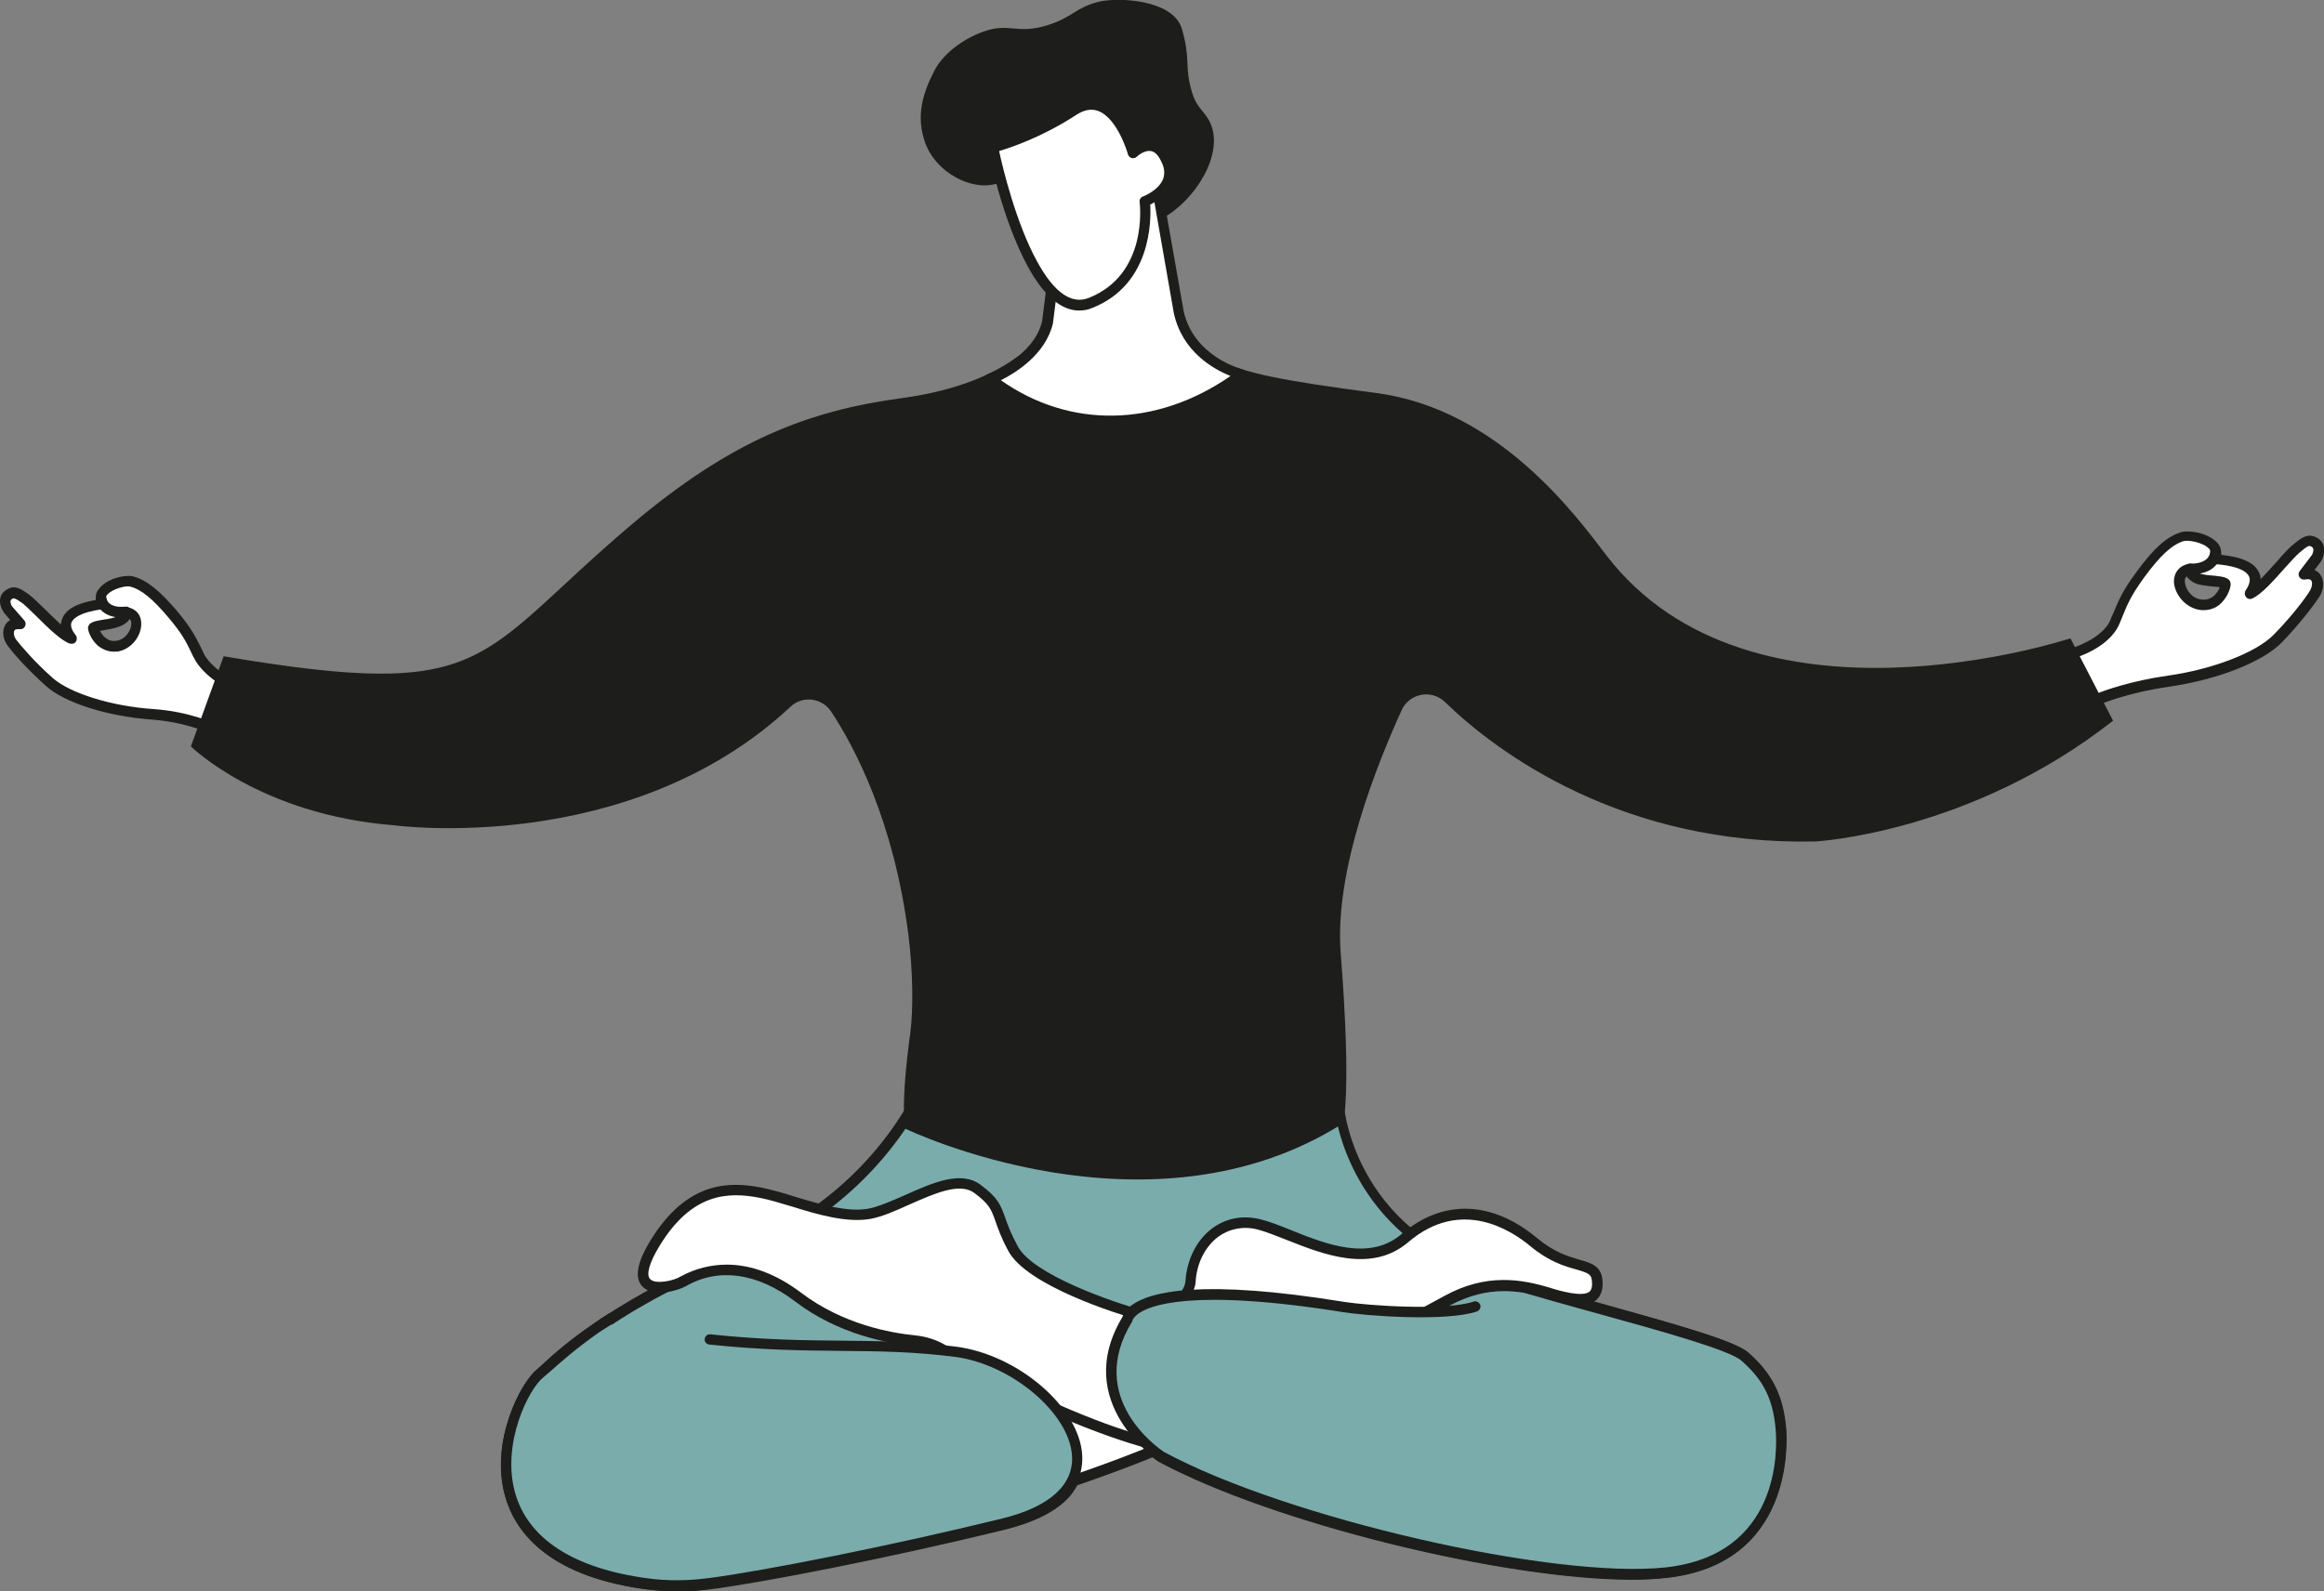 <svg xmlns="http://www.w3.org/2000/svg" xmlns:xlink="http://www.w3.org/1999/xlink" id="Layer_1" x="0px" y="0px" viewBox="0 0 659.9 452" style="enable-background:new 0 0 659.9 452;" xml:space="preserve"><rect x="0" y="0" width="659.9" height="452" fill="#808080" stroke="none"/><style type="text/css">	.st0{fill:#7AACAC;}	.st1{fill:#1D1D1B;}	.st2{fill:#FFFFFF;}</style><g>	<path class="st0" d="M440.9,368c24.2,6.9,50.1,13.5,54.6,17.4c5.9,5.2,9.4,10.7,10.2,20.6c0.8,9.9-1.2,37.3-32.6,40.7  c-31.5,3.4-107.1-13.4-143.4-33c0,0-9.8-6.4-13.1-17.1l-17.9,2.9c10.9,12.8,12.2,27.2-13.5,33.5c-31.3,7.7-67.6,14.8-83.2,16.9  c-6.4,0.9-12.9,0.8-19.2-0.1c-56.3-8.2-37.3-53.3-29.2-59.7c1.9-1.5,6-5.9,15.5-12.4l2.6-1.9c8.9-6,21.7-13.2,39.7-20.4  c39.8-16,51.8-49,51.8-49l62.3-3.9l54.6,9.9c0,0,1.1,34.7,39.9,49.2c5.8,2.1,12.4,3.9,19.2,5.9L440.9,368z"></path>	<path class="st1" d="M264.2,307.9c-2.3,5.5-16.1,34.3-52.3,48.9c-15.2,6.1-28.5,12.9-39.4,20.3l-2.6,1.8c-7,4.9-11,8.5-13.4,10.6  c-0.8,0.7-1.5,1.3-2,1.7c-4,3.2-11.9,18.5-8.1,32.5c3.5,13,16.1,21.5,36.6,24.5c6.2,0.9,12.5,0.9,18.8,0.1  c15.3-2,51.4-9.1,83.1-16.9c10.9-2.7,17.4-6.9,19.2-12.6c2.1-6.5-2.4-13.6-6.5-18.5c-0.3-0.4-0.5-1-0.3-1.5c0.2-0.5,0.6-0.9,1.2-1  l17.9-2.9c0.7-0.1,1.5,0.3,1.7,1c3,9.7,11.8,15.8,12.5,16.3c34.8,18.7,110.6,36.2,142.4,32.8c32.5-3.5,31.8-33.2,31.3-39.1  c-0.8-9.9-4.4-14.9-9.7-19.6c-3.3-2.9-21.6-8-39.2-12.9c-4.9-1.4-9.9-2.8-14.9-4.2c-0.3-0.1-0.6-0.3-0.8-0.6  c-0.3,0.1-0.6,0.1-0.9,0c-1.4-0.4-2.7-0.8-4.1-1.2c-5.4-1.5-10.6-3-15.2-4.7c-35.2-13.1-40.1-42.9-40.8-49.3l-53.3-9.7L264.2,307.9  z M192.6,452c-3.4,0-6.8-0.2-10.2-0.7c-27.5-4-36.4-16.7-39.1-26.7c-4.1-15.5,4.6-32,9.2-35.6c0.4-0.4,1.1-0.9,1.8-1.6  c2.4-2.2,6.5-5.9,13.7-10.9l2.6-1.9c11.2-7.5,24.6-14.4,40-20.6c38.8-15.6,50.9-47.8,51-48.1c0.2-0.6,0.7-0.9,1.3-1l62.3-3.9  c0.1,0,0.2,0,0.4,0l54.6,9.9c0.7,0.1,1.2,0.7,1.2,1.4c0,0.3,1.6,33.9,38.9,47.8c4.5,1.7,9.6,3.1,15,4.6c1.4,0.4,2.7,0.8,4.1,1.2  c0.3,0.1,0.6,0.3,0.8,0.6c0.3-0.1,0.6-0.1,0.9,0c4.9,1.4,10,2.8,14.9,4.2c22.6,6.3,36.7,10.3,40.4,13.6c6.8,6,9.9,12.3,10.7,21.6  c0.3,3.9,2.1,38.4-34,42.3c-2.9,0.3-6.1,0.5-9.7,0.5c-36.3,0-101.9-16-134.6-33.6c0,0-0.1,0-0.1-0.1c-0.4-0.3-9.6-6.3-13.3-16.7  l-14.1,2.3c5.4,7,7.2,13.7,5.4,19.3c-2.2,6.7-9.4,11.6-21.4,14.6c-31.8,7.8-68,14.9-83.4,16.9C199,451.8,195.8,452,192.6,452"></path>	<path class="st2" d="M276.6,429.4c0,0,37.4-10.5,62.3-22.3c22.7-10.8,61.6-32,72.1-37.7c10.5-5.7,19.5-4.9,28.8-2.1  c8.2,2.5,14.6,3.3,13.7-3.9c-0.6-5.5-7.9-2.2-17.9-10.6c-10-8.4-23.7-12.2-36.6-1.2c-12.9,11-31.4-1.5-41.5-3.9  c-10.2-2.4-18.7,5.3-19.3,16.4c-0.7,11.1-45.4,33.2-45.4,33.2L276.6,429.4z"></path>	<path class="st1" d="M293.8,398.4L279.5,427c9.7-2.8,38.6-11.7,58.8-21.3c20.1-9.5,53.3-27.5,67.4-35.2l4.6-2.5  c11.8-6.4,21.7-4.7,29.9-2.2c2.5,0.8,9.1,2.7,11.1,1.1c0.7-0.6,0.9-1.7,0.7-3.3c-0.2-1.6-0.9-2-4.3-3c-3.3-0.9-7.8-2.2-13.1-6.6  c-5.5-4.6-19.8-13.9-34.7-1.2c-10.5,9-24.4,3.4-34.5-0.6c-3.1-1.2-6-2.4-8.4-3c-4-1-7.9-0.2-11.1,2.1c-3.7,2.8-6.1,7.5-6.4,12.8  C338.9,375.4,300.2,395.2,293.8,398.4 M276.6,430.9c-0.4,0-0.9-0.2-1.2-0.5c-0.4-0.5-0.5-1.1-0.2-1.6l16.1-32.2  c0.1-0.3,0.4-0.5,0.7-0.7c17-8.4,44.1-24.5,44.6-31.9c0.4-6.3,3.2-11.8,7.6-15.1c3.9-2.9,8.7-3.8,13.6-2.6c2.5,0.6,5.6,1.8,8.8,3.1  c9.9,4,22.3,8.9,31.4,1.1c11.7-10,25.7-9.5,38.5,1.2c4.8,4,8.9,5.2,12,6.1c3.2,0.9,6,1.7,6.5,5.5c0.3,2.7-0.3,4.7-1.8,6  c-2.7,2.3-7.5,1.4-13.9-0.5c-7.9-2.4-16.8-3.8-27.6,2l-4.6,2.5c-14.2,7.7-47.4,25.7-67.6,35.3c-24.7,11.7-62.1,22.3-62.5,22.4  C276.9,430.9,276.8,430.9,276.6,430.9"></path>	<path class="st2" d="M325.9,409.8c0,0-25.8-6.4-57.9-26.3c-2.5-1.5-5.3-2.4-8.2-2.7c-6.9-0.6-20.9-3.1-33.2-12.4  c-17-12.9-29.3-6.2-32.5-4.4s-17.8,5.3-8.1-10.7c9.7-16,21-16.2,30-14.5c8.9,1.7,21.8,7.7,31.1,6c9.3-1.7,23.3-12.6,30.6-7.1  c7.3,5.5,4.6,6.5,10.1,17c5.5,10.5,36.8,19.1,36.8,19.1L325.9,409.8z"></path>	<path class="st1" d="M206.4,359.2c6.9,0,14.1,2.7,21.1,8c11.9,9,25.4,11.4,32.4,12.1c3.1,0.3,6.2,1.3,8.8,2.9  c26.6,16.4,49,23.7,55.6,25.6l-1.3-33c-5.7-1.6-31.4-9.6-36.7-19.5c-2.1-3.9-3-6.6-3.7-8.6c-1.2-3.3-1.7-4.7-6-7.9  c-4.1-3-11.3,0.2-18.3,3.3c-4,1.8-7.8,3.5-11.1,4.1c-6.7,1.2-15-1.2-22.3-3.5c-3.4-1-6.6-2-9.3-2.5c-8.9-1.7-19.2-1.4-28.4,13.8  c-2.8,4.6-3.8,8.1-2.6,9.3c1.5,1.6,6.7,0.5,8.6-0.7C197.4,360.3,201.9,359.2,206.4,359.2 M325.9,411.3c-0.1,0-0.2,0-0.4,0  c-0.3-0.1-26.4-6.7-58.4-26.5c-2.2-1.4-4.8-2.2-7.5-2.5c-7.3-0.7-21.5-3.2-33.9-12.7c-10.7-8.1-21.7-9.6-30.9-4.3  c-2.3,1.3-9.2,3.3-12.3,0.2c-2.4-2.4-1.7-6.7,2.1-13c10.3-16.9,22.2-17,31.5-15.2c2.9,0.6,6.2,1.5,9.6,2.6c7,2.1,14.9,4.5,20.9,3.4  c3-0.6,6.6-2.2,10.5-3.9c7.8-3.5,15.8-7,21.3-2.9c5,3.7,5.7,5.7,7,9.3c0.7,2,1.6,4.5,3.6,8.2c4.3,8.1,27.3,16,35.9,18.3  c0.6,0.2,1.1,0.7,1.1,1.4l1.4,36.1c0,0.5-0.2,0.9-0.6,1.2C326.6,411.2,326.2,411.3,325.9,411.3"></path>	<path class="st0" d="M439.2,367.4c24.5,7,51.8,13.9,56.4,18c5.9,5.2,9.4,10.7,10.2,20.6c0.8,9.9-1.2,37.3-32.6,40.7  c-31.5,3.4-107.1-13.4-143.4-33c0,0-23.9-15.5-9.6-39c0,0,1.1-12.4,61.4-3.5C410.4,375.5,439.2,367.4,439.2,367.4"></path>	<path class="st1" d="M463.6,448.6c-36.3,0-101.9-16-134.6-33.6c0,0-0.1,0-0.1-0.1c-0.3-0.2-24.8-16.5-10.2-40.8  c0.2-0.7,0.7-1.9,2.4-3.2c5.3-4.1,20.2-7.7,60.7-1.1c6.3,1,28.7,2.6,36.6-0.1c0.8-0.3,1.6,0.2,1.9,0.9c0.3,0.8-0.2,1.6-0.9,1.9  c-8.9,3-31.9,1.2-38,0.2c-43.1-6.9-55.2-1.9-58.4,0.6c-1.1,0.9-1.4,1.6-1.4,1.6c0,0.2-0.1,0.4-0.2,0.6  c-13.2,21.6,7.6,35.9,9.1,36.9c34.8,18.8,110.6,36.2,142.4,32.8c32.5-3.5,31.8-33.2,31.3-39.1c-0.8-9.9-4.4-14.9-9.7-19.6  c-3.4-3-22-8.2-40.1-13.2c-4.6-1.3-9.3-2.6-14-3.9c-0.3-0.1-1.7-0.5-3.1-0.9c-1.7-0.5-3.5-1-3.8-1.1c-0.8-0.2-1.3-1.1-1-1.9  c0.2-0.8,1.1-1.3,1.9-1c0.3,0.1,2.1,0.6,3.8,1.1c1.5,0.4,2.9,0.8,3.1,0.9c4.6,1.3,9.4,2.6,14,3.9c20,5.6,37.4,10.4,41.2,13.8  c6.8,6,9.9,12.3,10.7,21.6c0.3,3.9,2.1,38.4-34,42.3C470.4,448.5,467.1,448.6,463.6,448.6"></path>	<path class="st0" d="M171.6,375.8c-10.8,7.2-16,12.7-18,14.3c-8.1,6.4-27.4,52,30.4,59.8c6,0.8,12,0.7,18-0.1  c15.6-2.1,51.9-9.2,83.3-16.9c41.4-10.2,13.3-45.4-13.6-48.9s-43.2,0.5-82.6-5C183.4,378.3,171.6,375.8,171.6,375.8"></path>	<path class="st1" d="M192.5,452c-3,0-6-0.2-8.9-0.6c-28.3-3.8-37.5-16.6-40.2-26.7c-4.2-15.5,4.5-32.1,9.1-35.8  c0.4-0.4,1.1-0.9,1.9-1.7c2.6-2.4,7-6.4,14.2-11.3c0.4-0.3,1.5-1,2.5-1.7c0.7-0.4,1.3-0.8,1.6-1c0.7-0.5,1.6-0.3,2.1,0.4  c0.5,0.7,0.3,1.6-0.4,2.1c-0.3,0.2-0.9,0.6-1.6,1c-1,0.6-2.1,1.4-2.5,1.6c-7,4.9-11.3,8.8-13.9,11.1c-0.9,0.8-1.6,1.4-2.1,1.8  c-4.1,3.2-11.9,18.6-8.1,32.6c3.6,13.2,16.6,21.7,37.7,24.5c5.7,0.8,11.6,0.7,17.6-0.1c15.3-2,51.4-9.1,83.1-16.9  c13.4-3.3,20.3-9.5,19.8-17.8c-0.7-12.1-17.2-26-33.2-28.1c-11.8-1.5-21.6-1.6-32.1-1.7c-11-0.1-22.3-0.2-37.7-1.8  c-0.8-0.1-1.4-0.8-1.3-1.6c0.1-0.8,0.8-1.4,1.6-1.3c15.3,1.6,26.5,1.7,37.4,1.8c10.5,0.1,20.5,0.2,32.4,1.7  c17.6,2.3,35.1,17.3,35.8,30.9c0.3,5.7-2.1,16-22.1,20.9c-31.8,7.8-68,14.9-83.4,16.9C198.9,451.8,195.7,452,192.5,452"></path>	<path class="st2" d="M26.6,178.5c0-1.1,5.6-1,7.7-2.3c2.1-1.4,1.2-2.4,1.2-2.4c5.7,0.5,3.2,9-2.4,9.7  C28.7,184.1,26.6,179.6,26.6,178.5 M3.4,182.6c1.6,2.1,5.4,6.6,10.6,11.2c5.2,4.6,17.2,8.3,29.4,9.2c12.2,0.9,20.2,5.6,20.2,5.6  s9.6-11.8,5.9-12.6c-4.7-1-11.1-5.5-13.1-9.5c-2.1-4.1-2.7-6.2-7.3-11.7c-4.6-5.5-8.1-8.5-11.9-9.5c-1.6-0.4-6.3,0.6-8.2,3.1  c-1,1.4,0.1,3.4,0.1,3.4c-16.2,2.1-8.9,9.8-8.9,9.8c-3.5-1.3-10.2-9.1-12.9-11.1s-3.6-2.3-5-1.3c-2.1,1.4-0.3,4.1-0.3,4.1l3.6,4.1  C1.9,176.8,1.8,180.5,3.4,182.6"></path>	<path class="st1" d="M34.4,174.7C34.4,174.7,34.4,174.7,34.4,174.7C34.4,174.7,34.4,174.7,34.4,174.7 M28.4,179.2  c0.3,0.6,0.8,1.4,1.6,2c0.9,0.7,1.9,1,3,0.8c2.7-0.3,4.3-3.1,4.3-4.9c0-0.6-0.2-1-0.5-1.3c-0.3,0.6-0.9,1.1-1.7,1.6  c-1.3,0.8-3.3,1.2-5.1,1.5C29.5,179,28.9,179.1,28.4,179.2 M32.4,185.1c-1.7,0-3.2-0.6-4.6-1.7c-1.8-1.6-2.7-3.8-2.8-4.8  c-0.1-1.9,2-2.2,4.4-2.6c1.4-0.2,3.2-0.5,4-1c0.4-0.2,0.6-0.4,0.6-0.5c-0.2-0.4-0.2-0.9,0-1.3c0.3-0.5,0.9-0.9,1.5-0.8  c2.8,0.2,4.6,2,4.6,4.7c0.1,3.4-2.7,7.4-6.9,8C33.1,185,32.7,185.1,32.4,185.1 M5.1,178.7c-0.4,0-0.9,0.1-1,0.4  c-0.3,0.5-0.2,1.7,0.5,2.6C6,183.5,9.8,188,15,192.6c4.9,4.3,16.6,8,28.6,8.8c9.9,0.7,17.1,3.8,19.7,5.2c3-3.8,5.4-7.8,5.7-9.3  c-5.2-1.3-11.6-5.9-13.8-10.2c-0.4-0.7-0.7-1.3-1-2c-1.4-2.9-2.5-5.1-6.2-9.5c-4.7-5.6-7.9-8.2-11.1-9c-1.1-0.3-5.1,0.6-6.6,2.5  c-0.4,0.5,0.1,1.5,0.2,1.7c0.3,0.4,0.3,1,0.1,1.4c-0.2,0.5-0.7,0.8-1.2,0.8c-7,0.9-8.7,2.8-9.1,3.8c-0.6,1.6,1.1,3.4,1.1,3.5  c0.5,0.5,0.5,1.3,0.2,1.9c-0.4,0.6-1.1,0.8-1.8,0.6c-2.5-0.9-6.2-4.5-9.3-7.6c-1.6-1.6-3.1-3-3.9-3.7c-2.5-1.8-2.7-1.7-3.3-1.3  c-0.7,0.5-0.1,1.7,0.1,2l3.5,4c0.4,0.5,0.5,1.1,0.2,1.7c-0.3,0.6-0.9,0.9-1.5,0.8C5.5,178.7,5.3,178.7,5.1,178.7 M63.7,210  c-0.3,0-0.5-0.1-0.8-0.2c-0.1,0-7.9-4.5-19.6-5.4c-12.8-0.9-25-4.8-30.3-9.6c-5-4.5-9-8.9-10.8-11.4c-1.4-1.8-1.7-4.2-0.7-5.9  c0.2-0.4,0.7-1,1.4-1.4l-1.8-2.1c0-0.1-0.1-0.1-0.1-0.2c-1.3-1.9-1.6-4.7,0.7-6.2c2.4-1.6,4.1-0.5,6.7,1.4c1,0.8,2.5,2.2,4.3,4  c1.4,1.4,3.1,3,4.6,4.4c0-0.5,0.1-1,0.3-1.5c1-2.8,4.2-4.6,9.7-5.5c-0.2-1-0.1-2.1,0.7-3c2.3-3.2,7.7-4.2,9.7-3.7  c3.9,1,7.5,3.9,12.7,10c3.9,4.7,5.1,7.1,6.6,10.1c0.3,0.6,0.6,1.2,0.9,1.9c1.8,3.6,7.7,7.8,12.1,8.7c0.9,0.2,1.6,0.8,1.8,1.6  c1,2.9-3.9,9.6-6.9,13.4C64.6,209.8,64.1,210,63.7,210"></path>	<path class="st2" d="M28.7,170.1c0,0,0.5,4.4,7.1,3.7L28.7,170.1z"></path>	<path class="st1" d="M34.5,175.4c-5.3,0-7.1-3.3-7.3-5.1c-0.1-0.8,0.5-1.6,1.3-1.7c0.8-0.1,1.6,0.5,1.7,1.3c0,0.3,0.6,2.9,5.4,2.4  c0.8-0.1,1.6,0.5,1.6,1.4c0.1,0.8-0.5,1.6-1.3,1.6C35.4,175.4,34.9,175.4,34.5,175.4"></path>	<path class="st2" d="M625.3,171.8c-6-0.3-9.3-9.3-3.2-10.3c0,0-0.9,1.2,1.5,2.5c2.3,1.3,8.4,0.8,8.5,1.9  C632.1,167.1,630.2,172.1,625.3,171.8 M654.2,163.1l3.6-4.7c0,0,1.7-3.1-0.6-4.4c-1.6-0.9-2.5-0.5-5.3,1.8  c-2.7,2.3-9.4,11.3-13,12.9c0,0,7.2-8.8-10.2-9.8c0,0,1.1-2.2-0.1-3.6c-2.2-2.6-7.3-3.3-9-2.7c-3.9,1.3-7.5,4.8-12,11.1  c-4.5,6.2-5.1,8.6-7,13.1c-1.9,4.5-8,7.7-12.9,9.1c-3.8,1.1,7.3,13,7.3,13s7.8-3.6,20.8-5.4c13-1.8,25.7-6.7,30.9-12  c5.2-5.3,9-10.3,10.5-12.7C658.7,166.2,658.4,162.3,654.2,163.1"></path>	<path class="st1" d="M623.3,162.5C623.3,162.5,623.3,162.5,623.3,162.5C623.3,162.5,623.3,162.5,623.3,162.5 M625.4,170.3  c1.3,0.1,2.4-0.3,3.3-1.1c0.8-0.8,1.4-1.7,1.6-2.4c-0.6-0.1-1.3-0.2-1.9-0.2c-1.9-0.2-4.2-0.4-5.6-1.2c-0.9-0.5-1.5-1.1-1.9-1.7  c-0.4,0.4-0.6,0.9-0.5,1.6C620.5,167.3,622.4,170.2,625.4,170.3 M625.7,173.3c-0.2,0-0.3,0-0.5,0c-4.4-0.3-7.7-4.4-7.9-7.9  c-0.1-2.8,1.6-4.9,4.5-5.3c0.6-0.1,1.2,0.2,1.5,0.7c0.2,0.4,0.3,0.9,0.1,1.3c0.1,0.1,0.3,0.3,0.8,0.6c0.9,0.5,2.8,0.7,4.4,0.8  c2.7,0.3,4.7,0.5,4.8,2.4c0,1.1-0.8,3.5-2.6,5.3C629.5,172.6,627.7,173.3,625.7,173.3 M588.4,187.1c0.3,1.5,3.3,5.8,7,9.9  c2.5-1,9.7-3.6,20.2-5.1c12.8-1.8,25.1-6.6,30-11.6c5.3-5.4,9-10.4,10.3-12.5c0.6-1,0.8-2.3,0.4-2.9c-0.3-0.5-1.2-0.4-1.8-0.3  c-0.6,0.1-1.2-0.1-1.6-0.7c-0.3-0.5-0.3-1.2,0.1-1.7l3.5-4.6c0.2-0.4,0.8-1.8-0.1-2.3c-0.7-0.4-0.9-0.5-3.5,1.7  c-0.9,0.8-2.4,2.4-4,4.2c-3.2,3.6-6.8,7.7-9.4,8.8c-0.6,0.3-1.4,0.1-1.8-0.5c-0.4-0.6-0.4-1.3,0-1.9c0,0,1.7-2.2,0.9-3.9  c-0.5-1.1-2.5-3-10.1-3.5c-0.5,0-1-0.3-1.2-0.8c-0.3-0.4-0.3-1,0-1.4c0,0,0.6-1.3,0.1-2c-1.7-2-6.2-2.7-7.4-2.3  c-3.4,1.1-6.7,4.2-11.3,10.5c-3.6,5-4.6,7.4-5.9,10.6c-0.3,0.7-0.6,1.4-0.9,2.2C599.8,182.2,593.6,185.6,588.4,187.1 M595,200.3  c-0.4,0-0.8-0.2-1.1-0.5c-3.5-3.8-9.3-10.6-8.4-13.7c0.2-0.9,0.9-1.5,1.8-1.7c4.7-1.3,10.3-4.4,11.9-8.2c0.3-0.8,0.6-1.5,0.9-2.1  c1.4-3.3,2.4-6,6.3-11.3c5-6.9,8.7-10.3,12.8-11.6c2.1-0.7,7.9,0,10.6,3.2c0.8,1,1,2.2,0.9,3.2c6,0.6,9.6,2.3,10.8,5.1  c0.3,0.6,0.4,1.2,0.4,1.8c1.6-1.6,3.3-3.6,4.8-5.2c1.7-2,3.2-3.6,4.3-4.5c2.6-2.2,4.4-3.5,7-2c2.8,1.6,2,4.9,1.2,6.4  c0,0.1-0.1,0.1-0.1,0.2l-1.9,2.5c0.9,0.4,1.4,0.9,1.7,1.4c1.1,1.6,1,4.2-0.3,6.2c-1.8,2.7-5.7,7.8-10.7,13  c-5.4,5.5-18.1,10.5-31.7,12.5c-12.6,1.8-20.3,5.2-20.4,5.3C595.4,200.2,595.2,200.3,595,200.3"></path>	<path class="st2" d="M629.2,157.1c0,0-0.2,4.7-7.3,4.5L629.2,157.1z"></path>	<path class="st1" d="M622.3,163.1c-0.1,0-0.3,0-0.5,0c-0.8,0-1.5-0.7-1.5-1.5c0-0.8,0.7-1.5,1.5-1.5c5.3,0.1,5.7-2.8,5.8-3.1  c0.1-0.8,0.8-1.4,1.6-1.4c0.8,0,1.4,0.7,1.4,1.5C630.7,157.2,630.4,163.1,622.3,163.1"></path>	<path class="st1" d="M305.2,96.5c-6.3,0-12.3,2-17.4,5.6c-5.6,3.9-15.5,8.8-31.9,11c-26.3,3.6-48.1,11.8-76.7,36  c-44.7,37.9-39.5,50.2-115.7,37.3L54.2,212c0,0,19.6,19.4,57.6,22.4c0,0,66.8,9.2,112.7-33.7c3.4-3.2,8.9-2.5,11.5,1.4  c6.8,10.3,17.8,31.3,21.9,63.1c1.4,11,1.4,21.7,0.6,28c-3,21.9-1.4,27.4-1.4,27.4s69.1,33.4,124.2-1.5c0,0,2.6-7.3-0.6-48.3  c-1.9-23.7,10.5-54.1,17.3-69.1c2.2-4.8,8.5-6,12.3-2.3c14.9,14.5,50.6,40.8,105.2,39.6c0,0,43.8-2.3,84.5-34.3l-12.1-23.4  c0,0-90.6,30.1-131.8-23.6c-8.4-11-30.6-41.6-65.5-46.1c-26.7-3.5-37.7-5.7-44.4-9.4c-6.6-3.7-14.2-5.5-21.8-5.5L305.2,96.5z"></path>	<path class="st1" d="M288.8,52.2c-3.7-1.7-5.7,1.1-11.2,0.3c-5.9-0.8-12.4-5.3-14.8-11.7c-2.9-7.8-0.7-14.4,2.4-20.5  c2.4-4.8,7.8-9,13.7-11.2c7.7-2.9,9.6,0.8,18.4-1.9c7.2-2.2,7.9-4.9,14.3-6.6c5.3-1.5,21.5-0.9,24,7.6c2.6,9,0.6,10.5,2.9,18.1  c1.4,4.6,3.6,5.2,5.2,8.7c3.9,8.8-4.3,22-13.8,27.1C316.8,69.1,295.2,55.1,288.8,52.2"></path>	<path class="st2" d="M300.6,67l-3.1,24.6c-2.5,11-16.3,16.1-16.3,16.1c21.9,16.9,49.2,15.3,71.4-1.3c0,0-14.8-3.6-17.9-17.8  l-6.4-36.3L300.6,67z"></path>	<path class="st1" d="M297.5,91.6L297.5,91.6L297.5,91.6z M284.2,108c19.6,13.8,44.1,13.4,65.2-1.2c-4.7-1.9-13.7-6.8-16.1-17.9  l-6-34.3L302,67.9l-3,23.8c0,0,0,0.1,0,0.1C296.9,100.7,288.4,105.9,284.2,108 M315.2,121c-12.3,0-24.4-4.1-35-12.2  c-0.4-0.3-0.7-0.9-0.6-1.4c0.1-0.5,0.4-1,1-1.2c0.1,0,12.9-4.9,15.3-14.9l3.1-24.5c0.1-0.5,0.4-0.9,0.8-1.1l27.7-14.7  c0.4-0.2,0.9-0.2,1.4,0c0.4,0.2,0.7,0.6,0.8,1.1l6.4,36.3c2.9,13,16.6,16.5,16.8,16.6c0.6,0.1,1,0.6,1.1,1.2s-0.1,1.2-0.6,1.5  C341.5,116.5,328.2,121,315.2,121"></path>	<path class="st2" d="M325.1,57.2c0,0,9.7-3.6,6.1-11.7c-3.6-8.1-9.6-2.1-9.6-2.1s-5.4-19.8-17.1-12.1  c-11.6,7.8-22.7,10.5-22.7,10.5s4,19.9,11.3,33.2c4.4,8,10,13.6,16.6,11C327.9,78.8,325.1,57.2,325.1,57.2"></path>	<path class="st1" d="M283.7,42.9c1,4.7,4.8,20.5,10.8,31.4c4.8,8.8,9.8,12.3,14.7,10.3c16.8-6.7,14.5-26.4,14.4-27.2  c-0.1-0.7,0.3-1.4,1-1.6c0,0,4.2-1.6,5.6-4.8c0.6-1.5,0.5-3.1-0.3-4.8c-0.9-2-1.9-3.1-3.1-3.3c-1.6-0.3-3.5,1.1-4,1.6  c-0.4,0.4-0.9,0.5-1.4,0.4c-0.5-0.1-0.9-0.5-1.1-1c0-0.1-2.9-10.3-8.5-12.4c-2-0.7-4-0.3-6.3,1.2C296,38.9,287.1,41.9,283.7,42.9   M306.4,88.2c-5.1,0-10-4.2-14.5-12.4c-7.3-13.3-11.3-32.8-11.4-33.7c-0.2-0.8,0.3-1.6,1.1-1.7c0.1,0,10.9-2.8,22.2-10.3  c3.1-2.1,6.2-2.6,9-1.5c5.3,2,8.4,8.9,9.6,12.4c1.2-0.7,3-1.4,4.8-1.1c2.2,0.4,4,2.1,5.3,5c1.1,2.5,1.2,5,0.3,7.2  c-1.4,3.2-4.5,5.2-6.2,6c0.3,4.7,0.2,22.7-16.3,29.3C309,88,307.7,88.2,306.4,88.2"></path></g></svg>